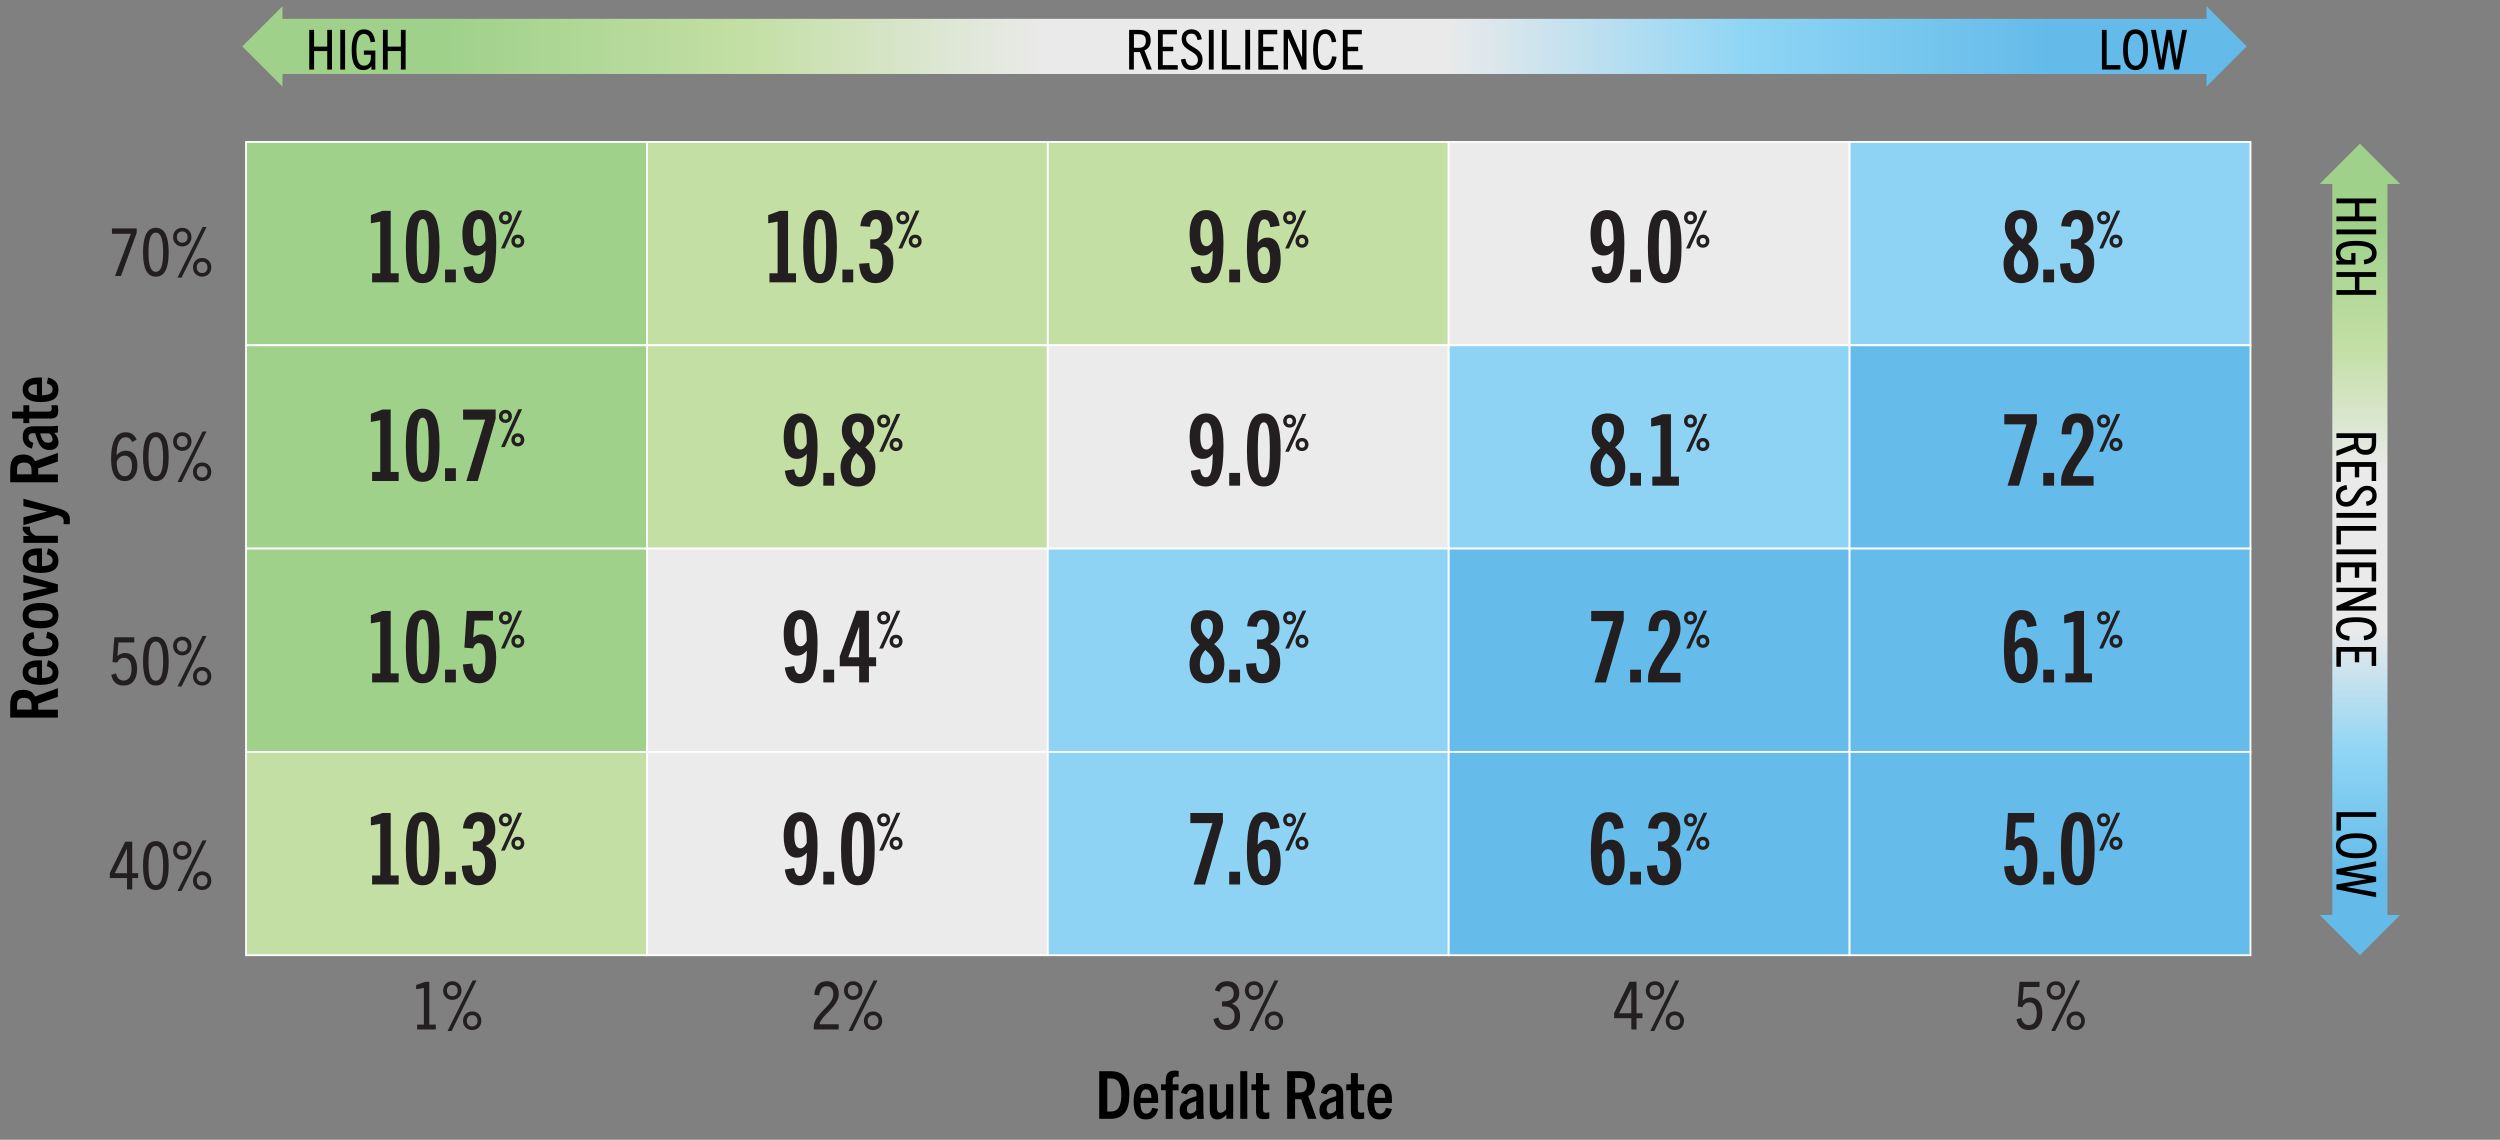 <?xml version="1.0" encoding="UTF-8"?><svg id="chart" xmlns="http://www.w3.org/2000/svg" xmlns:xlink="http://www.w3.org/1999/xlink" viewBox="0 0 680 310"><rect x="0" y="0" width="680" height="310" fill="#808080" stroke="none"/><defs><style>.cls-1{fill:url(#New_Gradient_Swatch_6-6);}.cls-2{fill:url(#New_Gradient_Swatch_6-2);}.cls-3{fill:url(#New_Gradient_Swatch_6-3);}.cls-4{fill:url(#New_Gradient_Swatch_6-5);}.cls-5{fill:#8fd3f4;}.cls-5,.cls-6,.cls-7,.cls-8,.cls-9,.cls-10,.cls-11{stroke-miterlimit:10;}.cls-5,.cls-6,.cls-8,.cls-10,.cls-11{stroke:#fff;stroke-width:.5px;}.cls-12{fill:#231f20;}.cls-6{fill:#9fd18b;}.cls-7{stroke:url(#New_Gradient_Swatch_6-4);}.cls-7,.cls-9{fill:none;stroke-width:15px;}.cls-8{fill:#65bbe9;}.cls-9{stroke:url(#New_Gradient_Swatch_6);}.cls-10{fill:#ebebec;}.cls-11{fill:#c3dfa4;}</style><linearGradient id="New_Gradient_Swatch_6" x1="65.9" y1="12.62" x2="611.11" y2="12.62" gradientUnits="userSpaceOnUse"><stop offset=".1" stop-color="#9fd18b"/><stop offset=".25" stop-color="#c3dfa4"/><stop offset=".4" stop-color="#eaeaea"/><stop offset=".6" stop-color="#eaeaea"/><stop offset=".75" stop-color="#8fd5f5"/><stop offset=".9" stop-color="#64bbe9"/></linearGradient><linearGradient id="New_Gradient_Swatch_6-2" x2="611.11" xlink:href="#New_Gradient_Swatch_6"/><linearGradient id="New_Gradient_Swatch_6-3" x1="65.9" x2="611.11" xlink:href="#New_Gradient_Swatch_6"/><linearGradient id="New_Gradient_Swatch_6-4" x1="641.89" y1="39.1" x2="641.89" y2="259.8" xlink:href="#New_Gradient_Swatch_6"/><linearGradient id="New_Gradient_Swatch_6-5" x1="641.89" y1="39.1" x2="641.89" y2="259.8" xlink:href="#New_Gradient_Swatch_6"/><linearGradient id="New_Gradient_Swatch_6-6" x1="641.89" y1="39.1" x2="641.89" y2="259.8" xlink:href="#New_Gradient_Swatch_6"/></defs><rect class="cls-6" x="66.92" y="38.61" width="109.04" height="55.3"/><rect class="cls-11" x="175.96" y="38.61" width="109.04" height="55.3"/><rect class="cls-11" x="285" y="38.61" width="109.04" height="55.3"/><rect class="cls-10" x="394.05" y="38.61" width="109.04" height="55.3"/><rect class="cls-5" x="503.09" y="38.61" width="109.04" height="55.3"/><rect class="cls-6" x="66.92" y="93.92" width="109.04" height="55.3"/><rect class="cls-11" x="175.96" y="93.92" width="109.04" height="55.3"/><rect class="cls-10" x="285" y="93.92" width="109.04" height="55.3"/><rect class="cls-5" x="394.05" y="93.92" width="109.04" height="55.3"/><rect class="cls-8" x="503.09" y="93.92" width="109.04" height="55.3"/><rect class="cls-6" x="66.92" y="149.22" width="109.04" height="55.3"/><rect class="cls-10" x="175.96" y="149.22" width="109.04" height="55.3"/><rect class="cls-5" x="285" y="149.22" width="109.04" height="55.3"/><rect class="cls-8" x="394.05" y="149.22" width="109.04" height="55.3"/><rect class="cls-8" x="503.09" y="149.22" width="109.04" height="55.3"/><rect class="cls-11" x="66.92" y="204.52" width="109.04" height="55.3"/><rect class="cls-10" x="175.96" y="204.52" width="109.04" height="55.3"/><rect class="cls-5" x="285" y="204.52" width="109.04" height="55.3"/><rect class="cls-8" x="394.05" y="204.52" width="109.04" height="55.3"/><rect class="cls-8" x="503.09" y="204.52" width="109.04" height="55.3"/><line class="cls-9" x1="601.65" y1="12.62" x2="75.36" y2="12.62"/><polygon class="cls-2" points="600.18 23.55 600.18 1.69 611.11 12.62 600.18 23.55"/><polygon class="cls-3" points="76.83 23.55 76.83 1.69 65.9 12.62 76.83 23.55"/><line class="cls-7" x1="641.89" y1="250.33" x2="641.89" y2="48.56"/><polygon class="cls-4" points="630.95 248.86 652.82 248.86 641.89 259.8 630.95 248.86"/><polygon class="cls-1" points="630.95 50.03 652.82 50.03 641.89 39.1 630.95 50.03"/><path d="M298.99,304.32v-12.96h2.98c3.57,0,5.22,1.81,5.22,6.34,0,4.26-1.44,6.62-5.25,6.62h-2.94ZM302.09,302.34c2.04,0,2.91-1.44,2.91-4.62s-.96-4.37-2.85-4.37h-.97v8.99h.92Z"/><path d="M311.7,304.49c-2.26,0-3.36-1.5-3.36-4.91,0-3.03,1.17-4.82,3.39-4.82,2.44,0,3.29,1.93,3.29,4.33,0,.27,0,.58-.02.92h-4.82c.07,1.97.49,2.89,1.61,2.89.87,0,1.34-.6,1.61-1.57l1.61.32c-.5,1.99-1.61,2.83-3.3,2.83ZM310.2,298.62h2.98c0-1.39-.43-2.33-1.44-2.33-.94,0-1.41.83-1.54,2.33Z"/><path d="M317.08,304.32v-7.78h-1.28v-1.61h1.28v-1.06c0-1.81.74-2.67,2.46-2.67.36,0,.67.02,1.06.09v1.62c-.23-.04-.43-.07-.67-.07-.58,0-.96.23-.96.94v1.16h1.59v1.61h-1.59v7.78h-1.9Z"/><path d="M325.63,304.32l-.11-.99c-.74.76-1.57,1.16-2.54,1.16-1.32,0-2.11-.9-2.11-2.47,0-1.07.38-1.88,1.19-2.47.72-.56,1.91-.96,3.38-1.39.11-1.23-.16-1.82-1.12-1.82-.79,0-1.25.47-1.52,1.3l-1.55-.38c.42-1.52,1.34-2.49,3.18-2.49,2.04,0,2.89.97,2.89,2.96v4.84l.14,1.77h-1.82ZM325.38,299.5c-1.03.29-1.61.52-2.02.87-.38.31-.52.79-.52,1.35,0,.7.31,1.16.92,1.16s1.21-.34,1.62-.9v-2.47Z"/><path d="M333.57,304.32v-1.12c-.79.87-1.52,1.28-2.47,1.28-.79,0-1.34-.29-1.64-.83-.31-.49-.4-1.17-.4-2.2v-6.52h1.95v6.3c0,1.03.25,1.44.96,1.44.49,0,.97-.27,1.53-.94v-6.81h1.93v9.39h-1.86Z"/><path d="M337.35,304.32v-12.96h1.91v12.96h-1.91Z"/><path d="M345.25,304.27c-.47.09-.94.14-1.48.14-1.55,0-2.13-.58-2.13-2.36v-5.51h-1.25v-1.61h1.25v-3.05h1.9v3.05h1.71v1.61h-1.71v5.18c0,.67.25.94.81.94.29,0,.6-.04.9-.13v1.73Z"/><path d="M355.76,304.32l-1.86-5.34h-1.64v5.34h-2.15v-12.96h3.43c2.78,0,4.12,1.07,4.12,3.59,0,1.64-.7,2.65-1.82,3.16l2.26,6.21h-2.33ZM353.49,297.16c.97,0,1.99-.34,1.99-2,0-1.82-1.03-1.93-2-1.93h-1.21v3.94h1.23Z"/><path d="M363.65,304.32l-.11-.99c-.74.76-1.57,1.16-2.54,1.16-1.32,0-2.11-.9-2.11-2.47,0-1.07.38-1.88,1.19-2.47.72-.56,1.91-.96,3.38-1.39.11-1.23-.16-1.82-1.12-1.82-.79,0-1.25.47-1.52,1.3l-1.55-.38c.42-1.52,1.34-2.49,3.18-2.49,2.04,0,2.89.97,2.89,2.96v4.84l.14,1.77h-1.82ZM363.4,299.5c-1.03.29-1.61.52-2.02.87-.38.31-.52.79-.52,1.35,0,.7.31,1.16.92,1.16s1.21-.34,1.62-.9v-2.47Z"/><path d="M371.05,304.27c-.47.09-.94.14-1.48.14-1.55,0-2.13-.58-2.13-2.36v-5.51h-1.25v-1.61h1.25v-3.05h1.9v3.05h1.71v1.61h-1.71v5.18c0,.67.25.94.81.94.29,0,.6-.04.9-.13v1.73Z"/><path d="M375.29,304.49c-2.26,0-3.36-1.5-3.36-4.91,0-3.03,1.17-4.82,3.39-4.82,2.44,0,3.29,1.93,3.29,4.33,0,.27,0,.58-.02.92h-4.82c.07,1.97.49,2.89,1.61,2.89.87,0,1.34-.6,1.61-1.57l1.61.32c-.5,1.99-1.61,2.83-3.3,2.83ZM373.8,298.62h2.98c0-1.39-.43-2.33-1.44-2.33-.94,0-1.41.83-1.54,2.33Z"/><path d="M15.74,189.53l-5.34,1.86v1.64h5.34v2.15H2.78v-3.43c0-2.78,1.07-4.12,3.59-4.12,1.64,0,2.65.7,3.16,1.82l6.21-2.26v2.33ZM8.57,191.8c0-.97-.34-1.99-2-1.99-1.82,0-1.93,1.03-1.93,2v1.21h3.94v-1.23Z"/><path d="M15.9,182.92c0,2.26-1.5,3.36-4.91,3.36-3.03,0-4.82-1.17-4.82-3.39,0-2.44,1.93-3.29,4.33-3.29.27,0,.58,0,.92.02v4.82c1.97-.07,2.89-.49,2.89-1.61,0-.87-.6-1.34-1.57-1.61l.32-1.61c1.99.5,2.83,1.61,2.83,3.3ZM10.04,184.42v-2.98c-1.39,0-2.33.43-2.33,1.44,0,.94.83,1.41,2.33,1.54Z"/><path d="M12.89,171.85c2.08.47,3.01,1.43,3.01,3.29,0,2.38-1.7,3.38-4.84,3.38-2.8,0-4.89-.92-4.89-3.45,0-1.88.96-2.82,2.94-3.14l.27,1.71c-1.05.25-1.59.63-1.59,1.39,0,1.03,1.26,1.53,3.27,1.53,2.4,0,3.21-.5,3.21-1.52,0-.79-.49-1.23-1.75-1.52l.36-1.68Z"/><path d="M11.08,170.9c-3.25,0-4.91-1.12-4.91-3.47s1.66-3.43,4.91-3.43,4.82,1.19,4.82,3.43-1.48,3.47-4.82,3.47ZM11.08,165.99c-2.18,0-3.32.4-3.32,1.44s1.14,1.48,3.32,1.48,3.25-.42,3.25-1.48-1.03-1.44-3.25-1.44Z"/><path d="M15.74,160.95l-9.39,2.49v-2.06l6.52-1.44v-.04l-6.52-1.48v-2.06l9.39,2.58v2Z"/><path d="M15.9,152.48c0,2.26-1.5,3.36-4.91,3.36-3.03,0-4.82-1.17-4.82-3.39,0-2.44,1.93-3.29,4.33-3.29.27,0,.58,0,.92.02v4.82c1.97-.07,2.89-.49,2.89-1.61,0-.87-.6-1.34-1.57-1.61l.32-1.61c1.99.5,2.83,1.61,2.83,3.3ZM10.04,153.98v-2.98c-1.39,0-2.33.43-2.33,1.44,0,.94.83,1.41,2.33,1.54Z"/><path d="M15.74,147.66H6.35v-1.86h1.55c-1.12-.61-1.73-1.23-1.73-2.22,0-.09.02-.18.04-.31h1.97c-.02.14-.04.29-.04.38,0,.92.56,1.59,1.61,2.09h5.99v1.91Z"/><path d="M19.01,141.52c0,.36-.02.76-.07,1.07h-1.66c.04-.34.04-.58.04-.78,0-.92-.38-1.34-1.48-1.64l-.34-.09-9.13,2.78v-2.17l6.34-1.53v-.04l-6.34-1.44v-2.02l9.42,2.58c2.53.7,3.23,1.5,3.23,3.29Z"/><path d="M15.74,125.53l-5.34,1.86v1.64h5.34v2.15H2.78v-3.43c0-2.78,1.07-4.12,3.59-4.12,1.64,0,2.65.7,3.16,1.82l6.21-2.26v2.33ZM8.57,127.8c0-.97-.34-1.99-2-1.99-1.82,0-1.93,1.03-1.93,2v1.21h3.94v-1.23Z"/><path d="M15.74,117.64l-.99.11c.76.74,1.16,1.57,1.16,2.54,0,1.32-.9,2.11-2.47,2.11-1.07,0-1.88-.38-2.47-1.19-.56-.72-.96-1.91-1.39-3.38-1.23-.11-1.82.16-1.82,1.12,0,.79.47,1.25,1.3,1.52l-.38,1.55c-1.52-.42-2.49-1.34-2.49-3.18,0-2.04.97-2.89,2.96-2.89h4.84l1.77-.14v1.82ZM10.92,117.89c.29,1.03.52,1.61.87,2.02.31.38.79.52,1.35.52.7,0,1.16-.31,1.16-.92s-.34-1.21-.9-1.62h-2.47Z"/><path d="M15.69,110.24c.09.47.14.94.14,1.48,0,1.55-.58,2.13-2.36,2.13h-5.51v1.25h-1.61v-1.25h-3.05v-1.9h3.05v-1.71h1.61v1.71h5.18c.67,0,.94-.25.94-.81,0-.29-.04-.6-.13-.9h1.73Z"/><path d="M15.9,106c0,2.26-1.5,3.36-4.91,3.36-3.03,0-4.82-1.17-4.82-3.39,0-2.44,1.93-3.29,4.33-3.29.27,0,.58,0,.92.02v4.82c1.97-.07,2.89-.49,2.89-1.61,0-.87-.6-1.34-1.57-1.61l.32-1.61c1.99.5,2.83,1.61,2.83,3.3ZM10.04,107.5v-2.98c-1.39,0-2.33.43-2.33,1.44,0,.94.83,1.41,2.33,1.54Z"/><path class="cls-12" d="M101.21,76.79v-2.46h2.22v-14.06l-2.55.46v-2.22l3.12-1.16h2.27v16.98h2.17v2.46h-7.23Z"/><path class="cls-12" d="M110.39,67.15c0-6.96,1.22-10.02,4.58-10.02s4.58,3.06,4.58,10.02-1.25,9.86-4.58,9.86-4.58-2.79-4.58-9.86ZM116.62,67.15c0-5.42-.38-7.58-1.65-7.58s-1.62,2.17-1.62,7.58.33,7.42,1.62,7.42,1.65-1.9,1.65-7.42Z"/><path class="cls-12" d="M121.05,76.79v-3.47h2.95v3.47h-2.95Z"/><path class="cls-12" d="M132,68.18c-.79,1-1.73,1.33-2.6,1.33-2.36,0-3.63-1.98-3.63-5.9,0-4.36,1.84-6.47,4.5-6.47,3.58,0,4.71,3.39,4.71,8.91,0,7.1-1.06,10.97-4.82,10.97-2.36,0-3.68-1.27-4.09-4.28l2.55-.41c.22,1.33.62,2.17,1.57,2.17,1.44,0,1.79-1.98,1.87-6.31h-.05ZM130.26,59.57c-1.06,0-1.6,1.22-1.6,3.9,0,2.25.51,3.49,1.68,3.49.68,0,1.35-.57,1.71-1.54-.03-4.14-.49-5.85-1.79-5.85Z"/><path class="cls-12" d="M135.72,59.24c0-1.02.69-1.79,1.76-1.79s1.76.77,1.76,1.79-.72,1.77-1.76,1.77-1.76-.79-1.76-1.77ZM136.27,67.58l4.71-10.29h1.03l-4.71,10.29h-1.03ZM138.29,59.24c0-.5-.27-.88-.81-.88s-.81.38-.81.88.27.87.81.87.81-.35.81-.87ZM139.09,65.61c0-1.01.69-1.79,1.76-1.79s1.76.77,1.76,1.79-.72,1.77-1.76,1.77-1.76-.79-1.76-1.77ZM141.66,65.61c0-.5-.27-.88-.81-.88s-.81.38-.81.88.27.87.81.87.81-.35.81-.87Z"/><path class="cls-12" d="M101.21,130.83v-2.46h2.22v-14.06l-2.55.46v-2.22l3.12-1.16h2.27v16.98h2.17v2.46h-7.23Z"/><path class="cls-12" d="M110.39,121.19c0-6.96,1.22-10.02,4.58-10.02s4.58,3.06,4.58,10.02-1.25,9.86-4.58,9.86-4.58-2.79-4.58-9.86ZM116.62,121.19c0-5.42-.38-7.58-1.65-7.58s-1.62,2.17-1.62,7.58.33,7.42,1.62,7.42,1.65-1.9,1.65-7.42Z"/><path class="cls-12" d="M121.05,130.83v-3.47h2.95v3.47h-2.95Z"/><path class="cls-12" d="M126.85,130.83l5.12-16.68h-6.01v-2.76h8.86v2.49l-4.88,16.96h-3.09Z"/><path class="cls-12" d="M135.72,113.27c0-1.02.69-1.79,1.76-1.79s1.76.77,1.76,1.79-.72,1.77-1.76,1.77-1.76-.79-1.76-1.77ZM136.27,121.61l4.71-10.29h1.03l-4.71,10.29h-1.03ZM138.29,113.27c0-.5-.27-.88-.81-.88s-.81.38-.81.88.27.87.81.87.81-.35.81-.87ZM139.09,119.65c0-1.01.69-1.79,1.76-1.79s1.76.77,1.76,1.79-.72,1.77-1.76,1.77-1.76-.79-1.76-1.77ZM141.66,119.65c0-.5-.27-.88-.81-.88s-.81.38-.81.88.27.87.81.87.81-.35.81-.87Z"/><path class="cls-12" d="M101.21,185.62v-2.46h2.22v-14.06l-2.55.46v-2.22l3.12-1.16h2.27v16.98h2.17v2.46h-7.23Z"/><path class="cls-12" d="M110.39,175.98c0-6.96,1.22-10.02,4.58-10.02s4.58,3.06,4.58,10.02-1.25,9.86-4.58,9.86-4.58-2.79-4.58-9.86ZM116.62,175.98c0-5.42-.38-7.58-1.65-7.58s-1.62,2.17-1.62,7.58.33,7.42,1.62,7.42,1.65-1.9,1.65-7.42Z"/><path class="cls-12" d="M121.05,185.62v-3.47h2.95v3.47h-2.95Z"/><path class="cls-12" d="M130.26,185.84c-2.41,0-4.09-1.22-4.36-5.12l2.6-.24c.19,2.06.7,2.9,1.71,2.9,1.35,0,1.84-1.65,1.84-4.42,0-2.95-.65-4.04-1.81-4.04-.73,0-1.22.49-1.57,1.44l-2.36-.19.65-9.99h7.12v2.6h-5.01l-.35,4.63h.05c.57-.51,1.3-.87,2.22-.87,2.55,0,3.98,2.17,3.98,6.37,0,4.44-1.52,6.93-4.71,6.93Z"/><path class="cls-12" d="M135.72,168.07c0-1.02.69-1.79,1.76-1.79s1.76.77,1.76,1.79-.72,1.77-1.76,1.77-1.76-.79-1.76-1.77ZM136.27,176.4l4.71-10.29h1.03l-4.71,10.29h-1.03ZM138.29,168.07c0-.5-.27-.88-.81-.88s-.81.38-.81.88.27.87.81.87.81-.35.81-.87ZM139.09,174.44c0-1.01.69-1.79,1.76-1.79s1.76.77,1.76,1.79-.72,1.77-1.76,1.77-1.76-.79-1.76-1.77ZM141.66,174.44c0-.5-.27-.88-.81-.88s-.81.38-.81.88.27.87.81.87.81-.35.81-.87Z"/><path class="cls-12" d="M101.21,240.58v-2.46h2.22v-14.06l-2.55.46v-2.22l3.12-1.16h2.27v16.98h2.17v2.46h-7.23Z"/><path class="cls-12" d="M110.39,230.93c0-6.96,1.22-10.02,4.58-10.02s4.58,3.06,4.58,10.02-1.25,9.86-4.58,9.86-4.58-2.79-4.58-9.86ZM116.62,230.93c0-5.42-.38-7.58-1.65-7.58s-1.62,2.17-1.62,7.58.33,7.42,1.62,7.42,1.65-1.9,1.65-7.42Z"/><path class="cls-12" d="M121.05,240.58v-3.47h2.95v3.47h-2.95Z"/><path class="cls-12" d="M130.07,240.79c-2.93,0-4.25-1.79-4.47-5.28l2.76-.19c.11,1.9.6,2.95,1.73,2.95,1.25,0,1.87-1.27,1.87-3.3,0-2.17-.6-3.55-2.55-3.55h-.79v-2.52h.81c1.81,0,2.33-1.16,2.33-2.9s-.62-2.6-1.57-2.6c-.84,0-1.46.54-1.62,2.06l-2.65-.16c.27-2.6,1.52-4.39,4.42-4.39s4.39,1.92,4.39,4.77c0,2.3-1.03,3.68-2.55,4.42v.05c1.84.84,2.74,2.25,2.74,5.01,0,3.49-1.87,5.63-4.85,5.63Z"/><path class="cls-12" d="M135.72,223.02c0-1.02.69-1.79,1.76-1.79s1.76.77,1.76,1.79-.72,1.77-1.76,1.77-1.76-.79-1.76-1.77ZM136.27,231.36l4.71-10.29h1.03l-4.71,10.29h-1.03ZM138.29,223.02c0-.5-.27-.88-.81-.88s-.81.38-.81.88.27.87.81.87.81-.35.81-.87ZM139.09,229.39c0-1.01.69-1.79,1.76-1.79s1.76.77,1.76,1.79-.72,1.77-1.76,1.77-1.76-.79-1.76-1.77ZM141.66,229.39c0-.5-.27-.88-.81-.88s-.81.38-.81.88.27.87.81.87.81-.35.81-.87Z"/><path class="cls-12" d="M209.29,76.79v-2.46h2.22v-14.06l-2.55.46v-2.22l3.12-1.16h2.27v16.98h2.17v2.46h-7.23Z"/><path class="cls-12" d="M218.47,67.15c0-6.96,1.22-10.02,4.58-10.02s4.58,3.06,4.58,10.02-1.25,9.86-4.58,9.86-4.58-2.79-4.58-9.86ZM224.7,67.15c0-5.42-.38-7.58-1.65-7.58s-1.62,2.17-1.62,7.58.33,7.42,1.62,7.42,1.65-1.9,1.65-7.42Z"/><path class="cls-12" d="M229.13,76.79v-3.47h2.95v3.47h-2.95Z"/><path class="cls-12" d="M238.15,77.01c-2.93,0-4.25-1.79-4.47-5.28l2.76-.19c.11,1.9.6,2.95,1.73,2.95,1.25,0,1.87-1.27,1.87-3.3,0-2.17-.6-3.55-2.55-3.55h-.79v-2.52h.81c1.81,0,2.33-1.16,2.33-2.9s-.62-2.6-1.57-2.6c-.84,0-1.46.54-1.62,2.06l-2.65-.16c.27-2.6,1.52-4.39,4.42-4.39s4.39,1.92,4.39,4.77c0,2.3-1.03,3.68-2.55,4.42v.05c1.84.84,2.74,2.25,2.74,5.01,0,3.49-1.87,5.63-4.85,5.63Z"/><path class="cls-12" d="M243.8,59.24c0-1.02.69-1.79,1.76-1.79s1.76.77,1.76,1.79-.72,1.77-1.76,1.77-1.76-.79-1.76-1.77ZM244.35,67.58l4.71-10.29h1.03l-4.71,10.29h-1.03ZM246.37,59.24c0-.5-.27-.88-.81-.88s-.81.38-.81.88.27.87.81.87.81-.35.81-.87ZM247.17,65.61c0-1.01.69-1.79,1.76-1.79s1.76.77,1.76,1.79-.72,1.77-1.76,1.77-1.76-.79-1.76-1.77ZM249.74,65.61c0-.5-.27-.88-.81-.88s-.81.38-.81.88.27.87.81.87.81-.35.81-.87Z"/><path class="cls-12" d="M219.39,123.49c-.79,1-1.73,1.33-2.6,1.33-2.36,0-3.63-1.98-3.63-5.9,0-4.36,1.84-6.47,4.5-6.47,3.58,0,4.71,3.39,4.71,8.91,0,7.1-1.06,10.97-4.82,10.97-2.36,0-3.68-1.27-4.09-4.28l2.55-.41c.22,1.33.62,2.17,1.57,2.17,1.44,0,1.79-1.98,1.87-6.31h-.05ZM217.65,114.88c-1.06,0-1.6,1.22-1.6,3.9,0,2.25.51,3.49,1.68,3.49.68,0,1.35-.57,1.71-1.54-.03-4.14-.49-5.85-1.79-5.85Z"/><path class="cls-12" d="M223.94,132.1v-3.47h2.95v3.47h-2.95Z"/><path class="cls-12" d="M233.31,132.32c-3.22,0-4.69-2.22-4.69-5.28,0-2.09.95-3.71,2.74-5.17-1.3-1.19-2.38-2.57-2.38-4.82,0-2.71,1.44-4.6,4.36-4.6s4.44,1.81,4.44,4.55c0,2.03-1,3.49-2.46,4.66,1.44,1.25,2.79,2.74,2.79,5.39,0,3.09-1.6,5.28-4.79,5.28ZM232.93,123.27c-1.06,1.16-1.49,2.33-1.49,3.93,0,1.81.65,2.82,1.9,2.82s1.95-1.06,1.95-2.82-1.08-2.84-2.36-3.93ZM233.36,114.74c-1.11,0-1.62.98-1.62,2.17,0,1.54.92,2.52,2.03,3.47.84-.84,1.22-1.84,1.22-3.41,0-1.33-.57-2.22-1.62-2.22Z"/><path class="cls-12" d="M238.6,114.54c0-1.02.69-1.79,1.76-1.79s1.76.77,1.76,1.79-.72,1.77-1.76,1.77-1.76-.79-1.76-1.77ZM239.15,122.88l4.71-10.29h1.03l-4.71,10.29h-1.03ZM241.17,114.54c0-.5-.27-.88-.81-.88s-.81.38-.81.88.27.87.81.87.81-.35.81-.87ZM241.97,120.92c0-1.01.69-1.79,1.76-1.79s1.76.77,1.76,1.79-.72,1.77-1.76,1.77-1.76-.79-1.76-1.77ZM244.54,120.92c0-.5-.27-.88-.81-.88s-.81.38-.81.88.27.87.81.87.81-.35.81-.87Z"/><path class="cls-12" d="M219.39,177.01c-.79,1-1.73,1.33-2.6,1.33-2.36,0-3.63-1.98-3.63-5.9,0-4.36,1.84-6.47,4.5-6.47,3.58,0,4.71,3.39,4.71,8.91,0,7.1-1.06,10.97-4.82,10.97-2.36,0-3.68-1.27-4.09-4.28l2.55-.41c.22,1.33.62,2.17,1.57,2.17,1.44,0,1.79-1.98,1.87-6.31h-.05ZM217.65,168.4c-1.06,0-1.6,1.22-1.6,3.9,0,2.25.51,3.49,1.68,3.49.68,0,1.35-.57,1.71-1.54-.03-4.14-.49-5.85-1.79-5.85Z"/><path class="cls-12" d="M223.94,185.62v-3.47h2.95v3.47h-2.95Z"/><path class="cls-12" d="M233.69,185.62v-4.39h-5.28v-2.68l4.55-12.43h3.39v12.65h1.95v2.46h-1.95v4.39h-2.65ZM233.69,170.54h-.05l-2.9,8.23h2.95v-8.23Z"/><path class="cls-12" d="M238.6,168.07c0-1.02.69-1.79,1.76-1.79s1.76.77,1.76,1.79-.72,1.77-1.76,1.77-1.76-.79-1.76-1.77ZM239.15,176.4l4.71-10.29h1.03l-4.71,10.29h-1.03ZM241.17,168.07c0-.5-.27-.88-.81-.88s-.81.38-.81.88.27.87.81.87.81-.35.81-.87ZM241.97,174.44c0-1.01.69-1.79,1.76-1.79s1.76.77,1.76,1.79-.72,1.77-1.76,1.77-1.76-.79-1.76-1.77ZM244.54,174.44c0-.5-.27-.88-.81-.88s-.81.38-.81.88.27.87.81.87.81-.35.81-.87Z"/><path class="cls-12" d="M549.64,77.01c-3.22,0-4.69-2.22-4.69-5.28,0-2.09.95-3.71,2.74-5.17-1.3-1.19-2.38-2.57-2.38-4.82,0-2.71,1.44-4.6,4.36-4.6s4.44,1.81,4.44,4.55c0,2.03-1,3.49-2.46,4.66,1.44,1.25,2.79,2.74,2.79,5.39,0,3.09-1.6,5.28-4.79,5.28ZM549.26,67.96c-1.06,1.16-1.49,2.33-1.49,3.93,0,1.81.65,2.82,1.9,2.82s1.95-1.06,1.95-2.82-1.08-2.84-2.36-3.93ZM549.69,59.43c-1.11,0-1.62.98-1.62,2.17,0,1.54.92,2.52,2.03,3.47.84-.84,1.22-1.84,1.22-3.41,0-1.33-.57-2.22-1.62-2.22Z"/><path class="cls-12" d="M555.76,76.79v-3.47h2.95v3.47h-2.95Z"/><path class="cls-12" d="M564.78,77.01c-2.93,0-4.25-1.79-4.47-5.28l2.76-.19c.11,1.9.6,2.95,1.73,2.95,1.25,0,1.87-1.27,1.87-3.3,0-2.17-.6-3.55-2.55-3.55h-.79v-2.52h.81c1.81,0,2.33-1.16,2.33-2.9s-.62-2.6-1.57-2.6c-.84,0-1.46.54-1.62,2.06l-2.65-.16c.27-2.6,1.52-4.39,4.42-4.39s4.39,1.92,4.39,4.77c0,2.3-1.03,3.68-2.55,4.42v.05c1.84.84,2.74,2.25,2.74,5.01,0,3.49-1.87,5.63-4.85,5.63Z"/><path class="cls-12" d="M570.42,59.24c0-1.02.69-1.79,1.76-1.79s1.76.77,1.76,1.79-.72,1.77-1.76,1.77-1.76-.79-1.76-1.77ZM570.98,67.58l4.71-10.29h1.03l-4.71,10.29h-1.03ZM572.99,59.24c0-.5-.27-.88-.81-.88s-.81.38-.81.88.27.87.81.87.81-.35.81-.87ZM573.79,65.61c0-1.01.69-1.79,1.76-1.79s1.76.77,1.76,1.79-.72,1.77-1.76,1.77-1.76-.79-1.76-1.77ZM576.36,65.61c0-.5-.27-.88-.81-.88s-.81.38-.81.88.27.87.81.87.81-.35.81-.87Z"/><path class="cls-12" d="M328.23,185.84c-3.22,0-4.69-2.22-4.69-5.28,0-2.09.95-3.71,2.74-5.17-1.3-1.19-2.38-2.57-2.38-4.82,0-2.71,1.44-4.6,4.36-4.6s4.44,1.81,4.44,4.55c0,2.03-1,3.49-2.46,4.66,1.44,1.25,2.79,2.74,2.79,5.39,0,3.09-1.6,5.28-4.79,5.28ZM327.85,176.79c-1.06,1.16-1.49,2.33-1.49,3.93,0,1.81.65,2.82,1.9,2.82s1.95-1.06,1.95-2.82-1.08-2.84-2.36-3.93ZM328.29,168.26c-1.11,0-1.62.98-1.62,2.17,0,1.54.92,2.52,2.03,3.47.84-.84,1.22-1.84,1.22-3.41,0-1.33-.57-2.22-1.62-2.22Z"/><path class="cls-12" d="M334.35,185.62v-3.47h2.95v3.47h-2.95Z"/><path class="cls-12" d="M343.37,185.84c-2.93,0-4.25-1.79-4.47-5.28l2.76-.19c.11,1.9.6,2.95,1.73,2.95,1.25,0,1.87-1.27,1.87-3.3,0-2.17-.6-3.55-2.55-3.55h-.79v-2.52h.81c1.81,0,2.33-1.16,2.33-2.9s-.62-2.6-1.57-2.6c-.84,0-1.46.54-1.62,2.06l-2.65-.16c.27-2.6,1.52-4.39,4.42-4.39s4.39,1.92,4.39,4.77c0,2.3-1.03,3.68-2.55,4.42v.05c1.84.84,2.74,2.25,2.74,5.01,0,3.49-1.87,5.63-4.85,5.63Z"/><path class="cls-12" d="M349.01,168.07c0-1.02.69-1.79,1.76-1.79s1.76.77,1.76,1.79-.72,1.77-1.76,1.77-1.76-.79-1.76-1.77ZM349.57,176.4l4.71-10.29h1.03l-4.71,10.29h-1.03ZM351.59,168.07c0-.5-.27-.88-.81-.88s-.81.38-.81.88.27.87.81.87.81-.35.81-.87ZM352.38,174.44c0-1.01.69-1.79,1.76-1.79s1.76.77,1.76,1.79-.72,1.77-1.76,1.77-1.76-.79-1.76-1.77ZM354.96,174.44c0-.5-.27-.88-.81-.88s-.81.38-.81.88.27.87.81.87.81-.35.81-.87Z"/><path class="cls-12" d="M437.28,132.32c-3.22,0-4.69-2.22-4.69-5.28,0-2.09.95-3.71,2.74-5.17-1.3-1.19-2.38-2.57-2.38-4.82,0-2.71,1.44-4.6,4.36-4.6s4.44,1.81,4.44,4.55c0,2.03-1,3.49-2.46,4.66,1.44,1.25,2.79,2.74,2.79,5.39,0,3.09-1.6,5.28-4.79,5.28ZM436.9,123.27c-1.06,1.16-1.49,2.33-1.49,3.93,0,1.81.65,2.82,1.9,2.82s1.95-1.06,1.95-2.82-1.08-2.84-2.36-3.93ZM437.33,114.74c-1.11,0-1.62.98-1.62,2.17,0,1.54.92,2.52,2.03,3.47.84-.84,1.22-1.84,1.22-3.41,0-1.33-.57-2.22-1.62-2.22Z"/><path class="cls-12" d="M443.4,132.1v-3.47h2.95v3.47h-2.95Z"/><path class="cls-12" d="M449.44,132.1v-2.46h2.22v-14.06l-2.55.46v-2.22l3.12-1.16h2.27v16.98h2.17v2.46h-7.23Z"/><path class="cls-12" d="M458.06,114.54c0-1.02.69-1.79,1.76-1.79s1.76.77,1.76,1.79-.72,1.77-1.76,1.77-1.76-.79-1.76-1.77ZM458.61,122.88l4.71-10.29h1.03l-4.71,10.29h-1.03ZM460.63,114.54c0-.5-.27-.88-.81-.88s-.81.38-.81.88.27.87.81.87.81-.35.81-.87ZM461.43,120.92c0-1.01.69-1.79,1.76-1.79s1.76.77,1.76,1.79-.72,1.77-1.76,1.77-1.76-.79-1.76-1.77ZM464,120.92c0-.5-.27-.88-.81-.88s-.81.38-.81.88.27.87.81.87.81-.35.81-.87Z"/><path class="cls-12" d="M546.06,132.1l5.12-16.68h-6.01v-2.76h8.86v2.49l-4.88,16.96h-3.09Z"/><path class="cls-12" d="M555.76,132.1v-3.47h2.95v3.47h-2.95Z"/><path class="cls-12" d="M560.63,132.1v-1.3c0-1.73.87-3.52,1.92-5.23,1.71-2.74,4.01-5.31,4.01-7.99,0-1.49-.33-2.65-1.54-2.65-1.08,0-1.54,1.03-1.65,3.2h-2.63c.08-3.87,1.41-5.69,4.39-5.69,3.17,0,4.33,2,4.33,5.04,0,3.3-2.84,6.55-4.5,9.26-.6,1-1.08,1.98-1.14,2.76h5.63v2.6h-8.83Z"/><path class="cls-12" d="M570.42,114.54c0-1.02.69-1.79,1.76-1.79s1.76.77,1.76,1.79-.72,1.77-1.76,1.77-1.76-.79-1.76-1.77ZM570.97,122.88l4.71-10.29h1.03l-4.71,10.29h-1.03ZM572.99,114.54c0-.5-.27-.88-.81-.88s-.81.38-.81.88.27.87.81.87.81-.35.81-.87ZM573.79,120.92c0-1.01.69-1.79,1.76-1.79s1.76.77,1.76,1.79-.72,1.77-1.76,1.77-1.76-.79-1.76-1.77ZM576.36,120.92c0-.5-.27-.88-.81-.88s-.81.38-.81.88.27.87.81.87.81-.35.81-.87Z"/><path class="cls-12" d="M551.45,170.64c-.22-1.33-.65-2.17-1.57-2.17-1.44,0-1.81,1.98-1.87,6.31h.05c.76-1,1.73-1.33,2.6-1.33,2.36,0,3.6,1.98,3.6,5.9,0,4.36-1.81,6.47-4.5,6.47-3.55,0-4.69-3.39-4.69-8.91,0-7.1,1.06-10.97,4.82-10.97,2.36,0,3.68,1.27,4.09,4.28l-2.55.41ZM549.8,183.4c1.03,0,1.6-1.22,1.6-3.9,0-2.25-.51-3.49-1.68-3.49-.68,0-1.35.57-1.71,1.54.03,4.14.49,5.85,1.79,5.85Z"/><path class="cls-12" d="M555.76,185.62v-3.47h2.95v3.47h-2.95Z"/><path class="cls-12" d="M561.79,185.62v-2.46h2.22v-14.06l-2.55.46v-2.22l3.12-1.16h2.27v16.98h2.17v2.46h-7.23Z"/><path class="cls-12" d="M570.42,168.07c0-1.02.69-1.79,1.76-1.79s1.76.77,1.76,1.79-.72,1.77-1.76,1.77-1.76-.79-1.76-1.77ZM570.97,176.4l4.71-10.29h1.03l-4.71,10.29h-1.03ZM572.99,168.07c0-.5-.27-.88-.81-.88s-.81.38-.81.88.27.87.81.87.81-.35.81-.87ZM573.79,174.44c0-1.01.69-1.79,1.76-1.79s1.76.77,1.76,1.79-.72,1.77-1.76,1.77-1.76-.79-1.76-1.77ZM576.36,174.44c0-.5-.27-.88-.81-.88s-.81.38-.81.88.27.87.81.87.81-.35.81-.87Z"/><path class="cls-12" d="M439.09,225.6c-.22-1.33-.65-2.17-1.57-2.17-1.44,0-1.81,1.98-1.87,6.31h.05c.76-1,1.73-1.33,2.6-1.33,2.36,0,3.6,1.98,3.6,5.9,0,4.36-1.81,6.47-4.5,6.47-3.55,0-4.69-3.39-4.69-8.91,0-7.1,1.06-10.97,4.82-10.97,2.36,0,3.68,1.27,4.09,4.28l-2.55.41ZM437.44,238.36c1.03,0,1.6-1.22,1.6-3.9,0-2.25-.51-3.49-1.68-3.49-.68,0-1.35.57-1.71,1.54.03,4.14.49,5.85,1.79,5.85Z"/><path class="cls-12" d="M443.4,240.58v-3.47h2.95v3.47h-2.95Z"/><path class="cls-12" d="M452.42,240.79c-2.93,0-4.25-1.79-4.47-5.28l2.76-.19c.11,1.9.6,2.95,1.73,2.95,1.25,0,1.87-1.27,1.87-3.3,0-2.17-.6-3.55-2.55-3.55h-.79v-2.52h.81c1.81,0,2.33-1.16,2.33-2.9s-.62-2.6-1.57-2.6c-.84,0-1.46.54-1.62,2.06l-2.65-.16c.27-2.6,1.52-4.39,4.42-4.39s4.39,1.92,4.39,4.77c0,2.3-1.03,3.68-2.55,4.42v.05c1.84.84,2.74,2.25,2.74,5.01,0,3.49-1.87,5.63-4.85,5.63Z"/><path class="cls-12" d="M458.06,223.02c0-1.02.69-1.79,1.76-1.79s1.76.77,1.76,1.79-.72,1.77-1.76,1.77-1.76-.79-1.76-1.77ZM458.61,231.36l4.71-10.29h1.03l-4.71,10.29h-1.03ZM460.63,223.02c0-.5-.27-.88-.81-.88s-.81.38-.81.88.27.87.81.87.81-.35.81-.87ZM461.43,229.39c0-1.01.69-1.79,1.76-1.79s1.76.77,1.76,1.79-.72,1.77-1.76,1.77-1.76-.79-1.76-1.77ZM464,229.39c0-.5-.27-.88-.81-.88s-.81.38-.81.88.27.87.81.87.81-.35.81-.87Z"/><path class="cls-12" d="M549.47,240.79c-2.41,0-4.09-1.22-4.36-5.12l2.6-.24c.19,2.06.7,2.9,1.71,2.9,1.35,0,1.84-1.65,1.84-4.42,0-2.95-.65-4.04-1.81-4.04-.73,0-1.22.49-1.57,1.44l-2.36-.19.65-9.99h7.12v2.6h-5.01l-.35,4.63h.05c.57-.51,1.3-.87,2.22-.87,2.55,0,3.98,2.17,3.98,6.37,0,4.44-1.52,6.93-4.71,6.93Z"/><path class="cls-12" d="M555.76,240.58v-3.47h2.95v3.47h-2.95Z"/><path class="cls-12" d="M560.58,230.93c0-6.96,1.22-10.02,4.58-10.02s4.58,3.06,4.58,10.02-1.25,9.86-4.58,9.86-4.58-2.79-4.58-9.86ZM566.81,230.93c0-5.42-.38-7.58-1.65-7.58s-1.62,2.17-1.62,7.58.33,7.42,1.62,7.42,1.65-1.9,1.65-7.42Z"/><path class="cls-12" d="M570.42,223.02c0-1.02.69-1.79,1.76-1.79s1.76.77,1.76,1.79-.72,1.77-1.76,1.77-1.76-.79-1.76-1.77ZM570.97,231.36l4.71-10.29h1.03l-4.71,10.29h-1.03ZM572.99,223.02c0-.5-.27-.88-.81-.88s-.81.38-.81.88.27.87.81.87.81-.35.81-.87ZM573.79,229.39c0-1.01.69-1.79,1.76-1.79s1.76.77,1.76,1.79-.72,1.77-1.76,1.77-1.76-.79-1.76-1.77ZM576.36,229.39c0-.5-.27-.88-.81-.88s-.81.38-.81.88.27.87.81.87.81-.35.81-.87Z"/><path class="cls-12" d="M433.7,185.62l5.12-16.68h-6.01v-2.76h8.86v2.49l-4.88,16.96h-3.09Z"/><path class="cls-12" d="M443.4,185.62v-3.47h2.95v3.47h-2.95Z"/><path class="cls-12" d="M448.27,185.62v-1.3c0-1.73.87-3.52,1.92-5.23,1.71-2.74,4.01-5.31,4.01-7.99,0-1.49-.33-2.65-1.54-2.65-1.08,0-1.54,1.03-1.65,3.2h-2.63c.08-3.87,1.41-5.69,4.39-5.69,3.17,0,4.33,2,4.33,5.04,0,3.3-2.84,6.55-4.5,9.26-.6,1-1.08,1.98-1.14,2.76h5.63v2.6h-8.83Z"/><path class="cls-12" d="M458.06,168.07c0-1.02.69-1.79,1.76-1.79s1.76.77,1.76,1.79-.72,1.77-1.76,1.77-1.76-.79-1.76-1.77ZM458.61,176.4l4.71-10.29h1.03l-4.71,10.29h-1.03ZM460.63,168.07c0-.5-.27-.88-.81-.88s-.81.38-.81.88.27.87.81.87.81-.35.81-.87ZM461.43,174.44c0-1.01.69-1.79,1.76-1.79s1.76.77,1.76,1.79-.72,1.77-1.76,1.77-1.76-.79-1.76-1.77ZM464,174.44c0-.5-.27-.88-.81-.88s-.81.38-.81.88.27.87.81.87.81-.35.81-.87Z"/><path class="cls-12" d="M324.66,240.58l5.12-16.68h-6.01v-2.76h8.86v2.49l-4.88,16.96h-3.09Z"/><path class="cls-12" d="M334.35,240.58v-3.47h2.95v3.47h-2.95Z"/><path class="cls-12" d="M345.54,225.6c-.22-1.33-.65-2.17-1.57-2.17-1.44,0-1.81,1.98-1.87,6.31h.05c.76-1,1.73-1.33,2.6-1.33,2.36,0,3.6,1.98,3.6,5.9,0,4.36-1.81,6.47-4.5,6.47-3.55,0-4.69-3.39-4.69-8.91,0-7.1,1.06-10.97,4.82-10.97,2.36,0,3.68,1.27,4.09,4.28l-2.55.41ZM343.88,238.36c1.03,0,1.6-1.22,1.6-3.9,0-2.25-.51-3.49-1.68-3.49-.68,0-1.35.57-1.71,1.54.03,4.14.49,5.85,1.79,5.85Z"/><path class="cls-12" d="M349.01,223.02c0-1.02.69-1.79,1.76-1.79s1.76.77,1.76,1.79-.72,1.77-1.76,1.77-1.76-.79-1.76-1.77ZM349.57,231.36l4.71-10.29h1.03l-4.71,10.29h-1.03ZM351.59,223.02c0-.5-.27-.88-.81-.88s-.81.38-.81.88.27.87.81.87.81-.35.81-.87ZM352.38,229.39c0-1.01.69-1.79,1.76-1.79s1.76.77,1.76,1.79-.72,1.77-1.76,1.77-1.76-.79-1.76-1.77ZM354.96,229.39c0-.5-.27-.88-.81-.88s-.81.38-.81.88.27.87.81.87.81-.35.81-.87Z"/><path class="cls-12" d="M219.39,231.96c-.79,1-1.73,1.33-2.6,1.33-2.36,0-3.63-1.98-3.63-5.9,0-4.36,1.84-6.47,4.5-6.47,3.58,0,4.71,3.39,4.71,8.91,0,7.1-1.06,10.97-4.82,10.97-2.36,0-3.68-1.27-4.09-4.28l2.55-.41c.22,1.33.62,2.17,1.57,2.17,1.44,0,1.79-1.98,1.87-6.31h-.05ZM217.65,223.35c-1.06,0-1.6,1.22-1.6,3.9,0,2.25.51,3.49,1.68,3.49.68,0,1.35-.57,1.71-1.54-.03-4.14-.49-5.85-1.79-5.85Z"/><path class="cls-12" d="M223.94,240.58v-3.47h2.95v3.47h-2.95Z"/><path class="cls-12" d="M228.76,230.93c0-6.96,1.22-10.02,4.58-10.02s4.58,3.06,4.58,10.02-1.25,9.86-4.58,9.86-4.58-2.79-4.58-9.86ZM234.99,230.93c0-5.42-.38-7.58-1.65-7.58s-1.62,2.17-1.62,7.58.33,7.42,1.62,7.42,1.65-1.9,1.65-7.42Z"/><path class="cls-12" d="M238.6,223.02c0-1.02.69-1.79,1.76-1.79s1.76.77,1.76,1.79-.72,1.77-1.76,1.77-1.76-.79-1.76-1.77ZM239.15,231.36l4.71-10.29h1.03l-4.71,10.29h-1.03ZM241.17,223.02c0-.5-.27-.88-.81-.88s-.81.38-.81.88.27.87.81.87.81-.35.81-.87ZM241.97,229.39c0-1.01.69-1.79,1.76-1.79s1.76.77,1.76,1.79-.72,1.77-1.76,1.77-1.76-.79-1.76-1.77ZM244.54,229.39c0-.5-.27-.88-.81-.88s-.81.38-.81.88.27.87.81.87.81-.35.81-.87Z"/><path class="cls-12" d="M329.81,123.49c-.79,1-1.73,1.33-2.6,1.33-2.36,0-3.63-1.98-3.63-5.9,0-4.36,1.84-6.47,4.5-6.47,3.58,0,4.71,3.39,4.71,8.91,0,7.1-1.06,10.97-4.82,10.97-2.36,0-3.68-1.27-4.09-4.28l2.55-.41c.22,1.33.62,2.17,1.57,2.17,1.44,0,1.79-1.98,1.87-6.31h-.05ZM328.07,114.88c-1.06,0-1.6,1.22-1.6,3.9,0,2.25.51,3.49,1.68,3.49.68,0,1.35-.57,1.71-1.54-.03-4.14-.49-5.85-1.79-5.85Z"/><path class="cls-12" d="M334.35,132.1v-3.47h2.95v3.47h-2.95Z"/><path class="cls-12" d="M339.17,122.46c0-6.96,1.22-10.02,4.58-10.02s4.58,3.06,4.58,10.02-1.25,9.86-4.58,9.86-4.58-2.79-4.58-9.86ZM345.4,122.46c0-5.42-.38-7.58-1.65-7.58s-1.62,2.17-1.62,7.58.33,7.42,1.62,7.42,1.65-1.9,1.65-7.42Z"/><path class="cls-12" d="M349.02,114.54c0-1.02.69-1.79,1.76-1.79s1.76.77,1.76,1.79-.72,1.77-1.76,1.77-1.76-.79-1.76-1.77ZM349.57,122.88l4.71-10.29h1.03l-4.71,10.29h-1.03ZM351.59,114.54c0-.5-.27-.88-.81-.88s-.81.38-.81.88.27.87.81.87.81-.35.81-.87ZM352.39,120.92c0-1.01.69-1.79,1.76-1.79s1.76.77,1.76,1.79-.72,1.77-1.76,1.77-1.76-.79-1.76-1.77ZM354.96,120.92c0-.5-.27-.88-.81-.88s-.81.38-.81.88.27.87.81.87.81-.35.81-.87Z"/><path class="cls-12" d="M438.85,68.18c-.79,1-1.73,1.33-2.6,1.33-2.36,0-3.63-1.98-3.63-5.9,0-4.36,1.84-6.47,4.5-6.47,3.58,0,4.71,3.39,4.71,8.91,0,7.1-1.06,10.97-4.82,10.97-2.36,0-3.68-1.27-4.09-4.28l2.55-.41c.22,1.33.62,2.17,1.57,2.17,1.44,0,1.79-1.98,1.87-6.31h-.05ZM437.12,59.57c-1.06,0-1.6,1.22-1.6,3.9,0,2.25.51,3.49,1.68,3.49.68,0,1.35-.57,1.71-1.54-.03-4.14-.49-5.85-1.79-5.85Z"/><path class="cls-12" d="M443.4,76.79v-3.47h2.95v3.47h-2.95Z"/><path class="cls-12" d="M448.22,67.15c0-6.96,1.22-10.02,4.58-10.02s4.58,3.06,4.58,10.02-1.25,9.86-4.58,9.86-4.58-2.79-4.58-9.86ZM454.45,67.15c0-5.42-.38-7.58-1.65-7.58s-1.62,2.17-1.62,7.58.33,7.42,1.62,7.42,1.65-1.9,1.65-7.42Z"/><path class="cls-12" d="M458.06,59.24c0-1.02.69-1.79,1.76-1.79s1.76.77,1.76,1.79-.72,1.77-1.76,1.77-1.76-.79-1.76-1.77ZM458.61,67.58l4.71-10.29h1.03l-4.71,10.29h-1.03ZM460.63,59.24c0-.5-.27-.88-.81-.88s-.81.38-.81.88.27.87.81.87.81-.35.81-.87ZM461.43,65.61c0-1.01.69-1.79,1.76-1.79s1.76.77,1.76,1.79-.72,1.77-1.76,1.77-1.76-.79-1.76-1.77ZM464,65.61c0-.5-.27-.88-.81-.88s-.81.38-.81.88.27.87.81.87.81-.35.81-.87Z"/><path class="cls-12" d="M329.8,68.18c-.79,1-1.73,1.33-2.6,1.33-2.36,0-3.63-1.98-3.63-5.9,0-4.36,1.84-6.47,4.5-6.47,3.58,0,4.71,3.39,4.71,8.91,0,7.1-1.06,10.97-4.82,10.97-2.36,0-3.68-1.27-4.09-4.28l2.55-.41c.22,1.33.62,2.17,1.57,2.17,1.44,0,1.79-1.98,1.87-6.31h-.05ZM328.07,59.57c-1.06,0-1.6,1.22-1.6,3.9,0,2.25.51,3.49,1.68,3.49.68,0,1.35-.57,1.71-1.54-.03-4.14-.49-5.85-1.79-5.85Z"/><path class="cls-12" d="M334.35,76.79v-3.47h2.95v3.47h-2.95Z"/><path class="cls-12" d="M345.54,61.82c-.22-1.33-.65-2.17-1.57-2.17-1.44,0-1.81,1.98-1.87,6.31h.05c.76-1,1.73-1.33,2.6-1.33,2.36,0,3.6,1.98,3.6,5.9,0,4.36-1.81,6.47-4.5,6.47-3.55,0-4.69-3.39-4.69-8.91,0-7.1,1.06-10.97,4.82-10.97,2.36,0,3.68,1.27,4.09,4.28l-2.55.41ZM343.88,74.57c1.03,0,1.6-1.22,1.6-3.9,0-2.25-.51-3.49-1.68-3.49-.68,0-1.35.57-1.71,1.54.03,4.14.49,5.85,1.79,5.85Z"/><path class="cls-12" d="M349.01,59.24c0-1.02.69-1.79,1.76-1.79s1.76.77,1.76,1.79-.72,1.77-1.76,1.77-1.76-.79-1.76-1.77ZM349.57,67.58l4.71-10.29h1.03l-4.71,10.29h-1.03ZM351.59,59.24c0-.5-.27-.88-.81-.88s-.81.38-.81.88.27.87.81.87.81-.35.81-.87ZM352.38,65.61c0-1.01.69-1.79,1.76-1.79s1.76.77,1.76,1.79-.72,1.77-1.76,1.77-1.76-.79-1.76-1.77ZM354.96,65.61c0-.5-.27-.88-.81-.88s-.81.38-.81.88.27.87.81.87.81-.35.81-.87Z"/><path class="cls-12" d="M34.55,241.91v-3.07h-4.68v-1.41l4.19-8.5h1.91v8.57h1.61v1.34h-1.61v3.07h-1.43ZM34.55,230.87h-.04l-3.29,6.64h3.32v-6.64Z"/><path class="cls-12" d="M38.9,235.49c0-4.42,1.1-6.7,3.48-6.7s3.5,2.27,3.5,6.7-1.14,6.59-3.5,6.59-3.48-2.17-3.48-6.59ZM44.37,235.49c0-3.56-.61-5.38-1.99-5.38s-1.99,1.82-1.99,5.38.6,5.27,1.99,5.27,1.99-1.66,1.99-5.27Z"/><path class="cls-12" d="M47.08,231.32c0-1.43.99-2.53,2.49-2.53s2.51,1.1,2.51,2.53-1.01,2.54-2.51,2.54-2.49-1.14-2.49-2.54ZM51.03,231.32c0-.85-.51-1.53-1.46-1.53s-1.46.69-1.46,1.53.52,1.53,1.46,1.53,1.46-.65,1.46-1.53ZM48.28,242.33l6.82-13.75h1.08l-6.79,13.75h-1.12ZM52.49,239.57c0-1.44.99-2.56,2.49-2.56s2.49,1.12,2.49,2.56-.99,2.51-2.49,2.51-2.49-1.12-2.49-2.51ZM56.44,239.57c0-.87-.51-1.55-1.46-1.55s-1.46.69-1.46,1.55.52,1.52,1.46,1.52,1.46-.65,1.46-1.52Z"/><path class="cls-12" d="M113.45,280.02v-1.32h1.84v-9.98l-2.09.34v-1.14l2.47-.87h1.1v11.64h1.77v1.32h-5.09Z"/><path class="cls-12" d="M120.53,269.43c0-1.43.99-2.53,2.49-2.53s2.51,1.1,2.51,2.53-1.01,2.54-2.51,2.54-2.49-1.14-2.49-2.54ZM124.48,269.43c0-.85-.51-1.53-1.46-1.53s-1.46.69-1.46,1.53.52,1.53,1.46,1.53,1.46-.65,1.46-1.53ZM121.73,280.44l6.82-13.75h1.08l-6.79,13.75h-1.12ZM125.94,277.67c0-1.44.99-2.56,2.49-2.56s2.49,1.12,2.49,2.56-.99,2.51-2.49,2.51-2.49-1.12-2.49-2.51ZM129.89,277.67c0-.87-.51-1.55-1.46-1.55s-1.46.69-1.46,1.55.52,1.52,1.46,1.52,1.46-.65,1.46-1.52Z"/><path class="cls-12" d="M221.34,280.02v-.72c0-1.28.74-2.4,1.61-3.45,1.57-1.86,3.7-3.32,3.7-5.4,0-1.32-.56-2.2-1.79-2.2-1.16,0-1.84.79-2.02,2.49l-1.37-.13c.2-2.46,1.41-3.72,3.43-3.72,2.18,0,3.25,1.39,3.25,3.48,0,2.58-2.64,4.5-4.1,6.23-.61.74-1.1,1.41-1.14,2h5.22v1.41h-6.79Z"/><path class="cls-12" d="M229.57,269.43c0-1.43.99-2.53,2.49-2.53s2.51,1.1,2.51,2.53-1.01,2.54-2.51,2.54-2.49-1.14-2.49-2.54ZM233.52,269.43c0-.85-.51-1.53-1.46-1.53s-1.46.69-1.46,1.53.52,1.53,1.46,1.53,1.46-.65,1.46-1.53ZM230.78,280.44l6.82-13.75h1.08l-6.79,13.75h-1.12ZM234.98,277.67c0-1.44.99-2.56,2.49-2.56s2.49,1.12,2.49,2.56-.99,2.51-2.49,2.51-2.49-1.12-2.49-2.51ZM238.94,277.67c0-.87-.51-1.55-1.46-1.55s-1.46.69-1.46,1.55.52,1.52,1.46,1.52,1.46-.65,1.46-1.52Z"/><path class="cls-12" d="M333.63,280.18c-1.99,0-3.12-.97-3.59-3l1.35-.42c.42,1.43,1.05,2.04,2.24,2.04,1.33,0,2.18-.92,2.18-2.47,0-1.66-.97-2.58-2.91-2.58h-.52v-1.37h.51c1.84,0,2.69-.81,2.69-2.15,0-1.26-.69-1.99-1.84-1.99-.94,0-1.62.42-2.06,1.52l-1.25-.42c.54-1.59,1.68-2.46,3.36-2.46,2.11,0,3.29,1.26,3.29,3.2,0,1.44-.65,2.38-1.95,2.92v.04c1.52.56,2.18,1.64,2.18,3.36,0,2.38-1.48,3.77-3.68,3.77Z"/><path class="cls-12" d="M338.61,269.43c0-1.43.99-2.53,2.49-2.53s2.51,1.1,2.51,2.53-1.01,2.54-2.51,2.54-2.49-1.14-2.49-2.54ZM342.57,269.43c0-.85-.51-1.53-1.46-1.53s-1.46.69-1.46,1.53.52,1.53,1.46,1.53,1.46-.65,1.46-1.53ZM339.82,280.44l6.82-13.75h1.08l-6.79,13.75h-1.12ZM344.03,277.67c0-1.44.99-2.56,2.49-2.56s2.49,1.12,2.49,2.56-.99,2.51-2.49,2.51-2.49-1.12-2.49-2.51ZM347.98,277.67c0-.87-.51-1.55-1.46-1.55s-1.46.69-1.46,1.55.52,1.52,1.46,1.52,1.46-.65,1.46-1.52Z"/><path class="cls-12" d="M443.72,280.02v-3.07h-4.68v-1.41l4.19-8.5h1.91v8.57h1.61v1.34h-1.61v3.07h-1.43ZM443.72,268.97h-.04l-3.29,6.64h3.32v-6.64Z"/><path class="cls-12" d="M447.66,269.43c0-1.43.99-2.53,2.49-2.53s2.51,1.1,2.51,2.53-1.01,2.54-2.51,2.54-2.49-1.14-2.49-2.54ZM451.61,269.43c0-.85-.51-1.53-1.46-1.53s-1.46.69-1.46,1.53.52,1.53,1.46,1.53,1.46-.65,1.46-1.53ZM448.87,280.44l6.82-13.75h1.08l-6.79,13.75h-1.12ZM453.07,277.67c0-1.44.99-2.56,2.49-2.56s2.49,1.12,2.49,2.56-.99,2.51-2.49,2.51-2.49-1.12-2.49-2.51ZM457.02,277.67c0-.87-.51-1.55-1.46-1.55s-1.46.69-1.46,1.55.52,1.52,1.46,1.52,1.46-.65,1.46-1.52Z"/><path class="cls-12" d="M551.86,280.18c-1.77,0-2.91-.81-3.39-2.91l1.3-.4c.36,1.37,1.03,1.95,2.06,1.95,1.43,0,2.17-1.16,2.17-3.18s-.74-3-2.06-3c-.85,0-1.44.43-1.86,1.3l-1.26-.16.5-6.73h5.43v1.41h-4.3l-.29,3.63.04.02c.6-.52,1.25-.78,2.06-.78,2.04,0,3.25,1.55,3.25,4.28,0,2.91-1.34,4.57-3.65,4.57Z"/><path class="cls-12" d="M556.7,269.43c0-1.43.99-2.53,2.49-2.53s2.51,1.1,2.51,2.53-1.01,2.54-2.51,2.54-2.49-1.14-2.49-2.54ZM560.65,269.43c0-.85-.51-1.53-1.46-1.53s-1.46.69-1.46,1.53.52,1.53,1.46,1.53,1.46-.65,1.46-1.53ZM557.91,280.44l6.82-13.75h1.08l-6.79,13.75h-1.12ZM562.11,277.67c0-1.44.99-2.56,2.49-2.56s2.49,1.12,2.49,2.56-.99,2.51-2.49,2.51-2.49-1.12-2.49-2.51ZM566.07,277.67c0-.87-.51-1.55-1.46-1.55s-1.46.69-1.46,1.55.52,1.52,1.46,1.52,1.46-.65,1.46-1.52Z"/><path class="cls-12" d="M33.64,186.47c-1.77,0-2.91-.81-3.39-2.91l1.3-.4c.36,1.37,1.03,1.95,2.06,1.95,1.43,0,2.17-1.16,2.17-3.18s-.74-3-2.06-3c-.85,0-1.44.43-1.86,1.3l-1.26-.16.5-6.73h5.43v1.41h-4.3l-.29,3.63.04.02c.6-.52,1.25-.78,2.06-.78,2.04,0,3.25,1.55,3.25,4.28,0,2.91-1.34,4.57-3.65,4.57Z"/><path class="cls-12" d="M38.9,179.88c0-4.42,1.1-6.7,3.48-6.7s3.5,2.27,3.5,6.7-1.14,6.59-3.5,6.59-3.48-2.17-3.48-6.59ZM44.37,179.88c0-3.56-.61-5.38-1.99-5.38s-1.99,1.82-1.99,5.38.6,5.27,1.99,5.27,1.99-1.66,1.99-5.27Z"/><path class="cls-12" d="M47.08,175.71c0-1.43.99-2.53,2.49-2.53s2.51,1.1,2.51,2.53-1.01,2.54-2.51,2.54-2.49-1.14-2.49-2.54ZM51.03,175.71c0-.85-.51-1.54-1.46-1.54s-1.46.69-1.46,1.54.52,1.53,1.46,1.53,1.46-.65,1.46-1.53ZM48.28,186.72l6.82-13.75h1.08l-6.79,13.75h-1.12ZM52.49,183.96c0-1.44.99-2.56,2.49-2.56s2.49,1.12,2.49,2.56-.99,2.51-2.49,2.51-2.49-1.12-2.49-2.51ZM56.44,183.96c0-.87-.51-1.55-1.46-1.55s-1.46.69-1.46,1.55.52,1.52,1.46,1.52,1.46-.65,1.46-1.52Z"/><path class="cls-12" d="M35.99,120.24c-.43-.85-.99-1.3-1.79-1.3-1.84,0-2.44,2.08-2.49,4.86h.04c.79-.96,1.68-1.21,2.51-1.21,2,0,3.12,1.48,3.12,3.99,0,2.71-1.37,4.28-3.48,4.28-2.51,0-3.68-2.17-3.68-5.97,0-4.17.96-7.31,3.99-7.31,1.37,0,2.37.61,2.94,2l-1.16.67ZM33.91,129.54c1.21,0,1.99-.97,1.99-2.91,0-1.68-.69-2.69-1.99-2.69-.96,0-1.86.7-2.17,1.71.02,2.42.69,3.88,2.17,3.88Z"/><path class="cls-12" d="M38.9,124.27c0-4.42,1.1-6.7,3.48-6.7s3.5,2.27,3.5,6.7-1.14,6.59-3.5,6.59-3.48-2.17-3.48-6.59ZM44.37,124.27c0-3.56-.61-5.38-1.99-5.38s-1.99,1.82-1.99,5.38.6,5.27,1.99,5.27,1.99-1.66,1.99-5.27Z"/><path class="cls-12" d="M47.08,120.1c0-1.43.99-2.53,2.49-2.53s2.51,1.1,2.51,2.53-1.01,2.54-2.51,2.54-2.49-1.14-2.49-2.54ZM51.03,120.1c0-.85-.51-1.53-1.46-1.53s-1.46.69-1.46,1.53.52,1.53,1.46,1.53,1.46-.65,1.46-1.53ZM48.28,131.11l6.82-13.75h1.08l-6.79,13.75h-1.12ZM52.49,128.35c0-1.44.99-2.56,2.49-2.56s2.49,1.12,2.49,2.56-.99,2.51-2.49,2.51-2.49-1.12-2.49-2.51ZM56.44,128.35c0-.87-.51-1.55-1.46-1.55s-1.46.69-1.46,1.55.52,1.52,1.46,1.52,1.46-.65,1.46-1.52Z"/><path class="cls-12" d="M31.28,75.08l4.31-11.48h-5.14v-1.48h6.73v1.19l-4.28,11.77h-1.62Z"/><path class="cls-12" d="M38.9,68.66c0-4.42,1.1-6.7,3.48-6.7s3.5,2.27,3.5,6.7-1.14,6.59-3.5,6.59-3.48-2.17-3.48-6.59ZM44.37,68.66c0-3.56-.61-5.38-1.99-5.38s-1.99,1.82-1.99,5.38.6,5.27,1.99,5.27,1.99-1.66,1.99-5.27Z"/><path class="cls-12" d="M47.08,64.49c0-1.43.99-2.53,2.49-2.53s2.51,1.1,2.51,2.53-1.01,2.54-2.51,2.54-2.49-1.14-2.49-2.54ZM51.03,64.49c0-.85-.51-1.54-1.46-1.54s-1.46.69-1.46,1.54.52,1.53,1.46,1.53,1.46-.65,1.46-1.53ZM48.28,75.5l6.82-13.75h1.08l-6.79,13.75h-1.12ZM52.49,72.74c0-1.44.99-2.56,2.49-2.56s2.49,1.12,2.49,2.56-.99,2.51-2.49,2.51-2.49-1.12-2.49-2.51ZM56.44,72.74c0-.87-.51-1.55-1.46-1.55s-1.46.69-1.46,1.55.52,1.52,1.46,1.52,1.46-.65,1.46-1.52Z"/><path d="M311.88,18.92l-1.81-4.75h-1.66v4.75h-1.29v-10.8h2.5c2.32,0,3.37.9,3.37,2.87,0,1.43-.66,2.32-1.7,2.72l2.02,5.21h-1.43ZM309.75,13c.92,0,1.93-.33,1.93-1.88s-.9-1.81-2.05-1.81h-1.2v3.69h1.32Z"/><path d="M314.97,18.92v-10.8h5.15v1.22h-3.85v3.39h2.86v1.19h-2.86v3.79h4.08v1.22h-5.37Z"/><path d="M325.74,10.9c-.24-1.14-.69-1.75-1.66-1.75-.9,0-1.46.5-1.46,1.38,0,2.45,4.47,2.15,4.47,5.67,0,1.82-1.13,2.84-2.93,2.84s-2.62-.92-2.96-2.86l1.22-.21c.24,1.32.71,1.9,1.79,1.9.99,0,1.62-.56,1.62-1.56,0-2.63-4.41-2.29-4.41-5.7,0-1.66,1.04-2.63,2.66-2.63,1.71,0,2.56,1.01,2.8,2.71l-1.14.21Z"/><path d="M328.81,18.92v-10.8h1.31v10.8h-1.31Z"/><path d="M332.36,18.92v-10.8h1.29v9.58h3.73v1.22h-5.03Z"/><path d="M338.72,18.92v-10.8h1.31v10.8h-1.31Z"/><path d="M342.27,18.92v-10.8h5.15v1.22h-3.85v3.39h2.86v1.19h-2.86v3.79h4.08v1.22h-5.37Z"/><path d="M354.16,18.92l-3.79-8.59h-.03v8.59h-1.19v-10.8h1.76l3.23,7.45h.03v-7.45h1.2v10.8h-1.22Z"/><path d="M363.56,15.43c-.33,2.44-1.31,3.63-3.13,3.63-2.38,0-3.26-2.02-3.26-5.58,0-3.34.99-5.49,3.29-5.49,1.81,0,2.69,1.17,2.99,3.4l-1.2.12c-.27-1.58-.84-2.3-1.79-2.3-1.31,0-1.99,1.4-1.99,4.27,0,3.07.59,4.38,1.97,4.38,1.05,0,1.64-.83,1.88-2.54l1.23.12Z"/><path d="M365.26,18.92v-10.8h5.15v1.22h-3.85v3.39h2.86v1.19h-2.86v3.79h4.08v1.22h-5.37Z"/><path d="M89.01,18.92v-5.03h-3.58v5.03h-1.31v-10.8h1.31v4.56h3.58v-4.56h1.29v10.8h-1.29Z"/><path d="M92.56,18.92v-10.8h1.31v10.8h-1.31Z"/><path d="M101.02,18.92v-.9h-.03c-.57.74-1.26,1.04-2.15,1.04-2.17,0-3.19-1.73-3.19-5.52,0-3.37,1.02-5.55,3.37-5.55,1.85,0,2.74,1.23,3.02,3.38l-1.22.11c-.26-1.54-.83-2.26-1.81-2.26-1.37,0-2.06,1.4-2.06,4.32s.59,4.33,2.09,4.33c1.2,0,1.85-.98,1.85-2.3,0-.23,0-.47-.03-.69h-1.88v-1.14h3.11v5.19h-1.08Z"/><path d="M109.04,18.92v-5.03h-3.58v5.03h-1.31v-10.8h1.31v4.56h3.58v-4.56h1.29v10.8h-1.29Z"/><path d="M571.72,18.92v-10.8h1.29v9.58h3.73v1.22h-5.03Z"/><path d="M577.47,13.51c0-3.64,1.1-5.52,3.38-5.52s3.4,1.88,3.4,5.52-1.14,5.55-3.4,5.55-3.38-1.93-3.38-5.55ZM582.93,13.51c0-2.98-.74-4.33-2.08-4.33s-2.08,1.35-2.08,4.33.77,4.38,2.08,4.38,2.08-1.38,2.08-4.38Z"/><path d="M591.38,18.92l-1.41-8.15h-.03l-1.38,8.15h-1.35l-2.14-10.8h1.32l1.47,8.15h.03l1.41-8.15h1.34l1.41,8.15h.03l1.47-8.15h1.31l-2.15,10.8h-1.34Z"/><path d="M635.51,122.6l4.75-1.81v-1.66h-4.75v-1.29h10.8v2.5c0,2.32-.9,3.37-2.87,3.37-1.43,0-2.32-.66-2.72-1.7l-5.21,2.02v-1.43ZM641.44,120.46c0,.92.33,1.93,1.88,1.93s1.81-.9,1.81-2.05v-1.2h-3.69v1.32Z"/><path d="M635.51,125.68h10.8v5.15h-1.22v-3.85h-3.39v2.86h-1.19v-2.86h-3.79v4.08h-1.22v-5.37Z"/><path d="M643.53,136.46c1.14-.24,1.75-.69,1.75-1.66,0-.9-.5-1.46-1.38-1.46-2.45,0-2.15,4.47-5.67,4.47-1.82,0-2.84-1.13-2.84-2.93s.92-2.62,2.86-2.96l.21,1.22c-1.32.24-1.9.71-1.9,1.79,0,.99.56,1.62,1.56,1.62,2.63,0,2.29-4.41,5.7-4.41,1.66,0,2.63,1.04,2.63,2.66,0,1.71-1.01,2.56-2.71,2.8l-.21-1.14Z"/><path d="M635.51,139.52h10.8v1.31h-10.8v-1.31Z"/><path d="M635.51,143.07h10.8v1.29h-9.58v3.73h-1.22v-5.03Z"/><path d="M635.51,149.44h10.8v1.31h-10.8v-1.31Z"/><path d="M635.51,152.99h10.8v5.15h-1.22v-3.85h-3.39v2.86h-1.19v-2.86h-3.79v4.08h-1.22v-5.37Z"/><path d="M635.51,164.87l8.59-3.79v-.03h-8.59v-1.19h10.8v1.76l-7.45,3.23v.03h7.45v1.2h-10.8v-1.22Z"/><path d="M639,174.28c-2.44-.33-3.63-1.31-3.63-3.13,0-2.38,2.02-3.26,5.58-3.26,3.34,0,5.49.99,5.49,3.29,0,1.81-1.17,2.69-3.4,2.99l-.12-1.2c1.58-.27,2.3-.84,2.3-1.79,0-1.31-1.4-1.99-4.27-1.99-3.07,0-4.38.59-4.38,1.97,0,1.05.83,1.64,2.54,1.88l-.12,1.23Z"/><path d="M635.51,175.98h10.8v5.15h-1.22v-3.85h-3.39v2.86h-1.19v-2.86h-3.79v4.08h-1.22v-5.37Z"/><path d="M635.51,58.88h5.03v-3.58h-5.03v-1.31h10.8v1.31h-4.56v3.58h4.56v1.29h-10.8v-1.29Z"/><path d="M635.51,62.42h10.8v1.31h-10.8v-1.31Z"/><path d="M635.51,70.88h.9v-.03c-.74-.57-1.04-1.26-1.04-2.15,0-2.17,1.73-3.19,5.52-3.19,3.37,0,5.55,1.02,5.55,3.37,0,1.85-1.23,2.74-3.38,3.02l-.11-1.22c1.54-.26,2.26-.83,2.26-1.81,0-1.37-1.4-2.06-4.32-2.06s-4.33.59-4.33,2.09c0,1.2.98,1.85,2.3,1.85.23,0,.47,0,.69-.03v-1.88h1.14v3.11h-5.19v-1.08Z"/><path d="M635.51,78.9h5.03v-3.58h-5.03v-1.31h10.8v1.31h-4.56v3.58h4.56v1.29h-10.8v-1.29Z"/><path d="M635.51,220.91h10.8v1.29h-9.58v3.73h-1.22v-5.03Z"/><path d="M640.93,226.66c3.64,0,5.52,1.1,5.52,3.38s-1.88,3.4-5.52,3.4-5.55-1.14-5.55-3.4,1.93-3.38,5.55-3.38ZM640.93,232.12c2.98,0,4.33-.74,4.33-2.08s-1.35-2.08-4.33-2.08-4.38.77-4.38,2.08,1.38,2.08,4.38,2.08Z"/><path d="M635.51,240.57l8.15-1.41v-.03l-8.15-1.38v-1.35l10.8-2.14v1.32l-8.15,1.47v.03l8.15,1.41v1.34l-8.15,1.41v.03l8.15,1.47v1.31l-10.8-2.15v-1.34Z"/></svg>